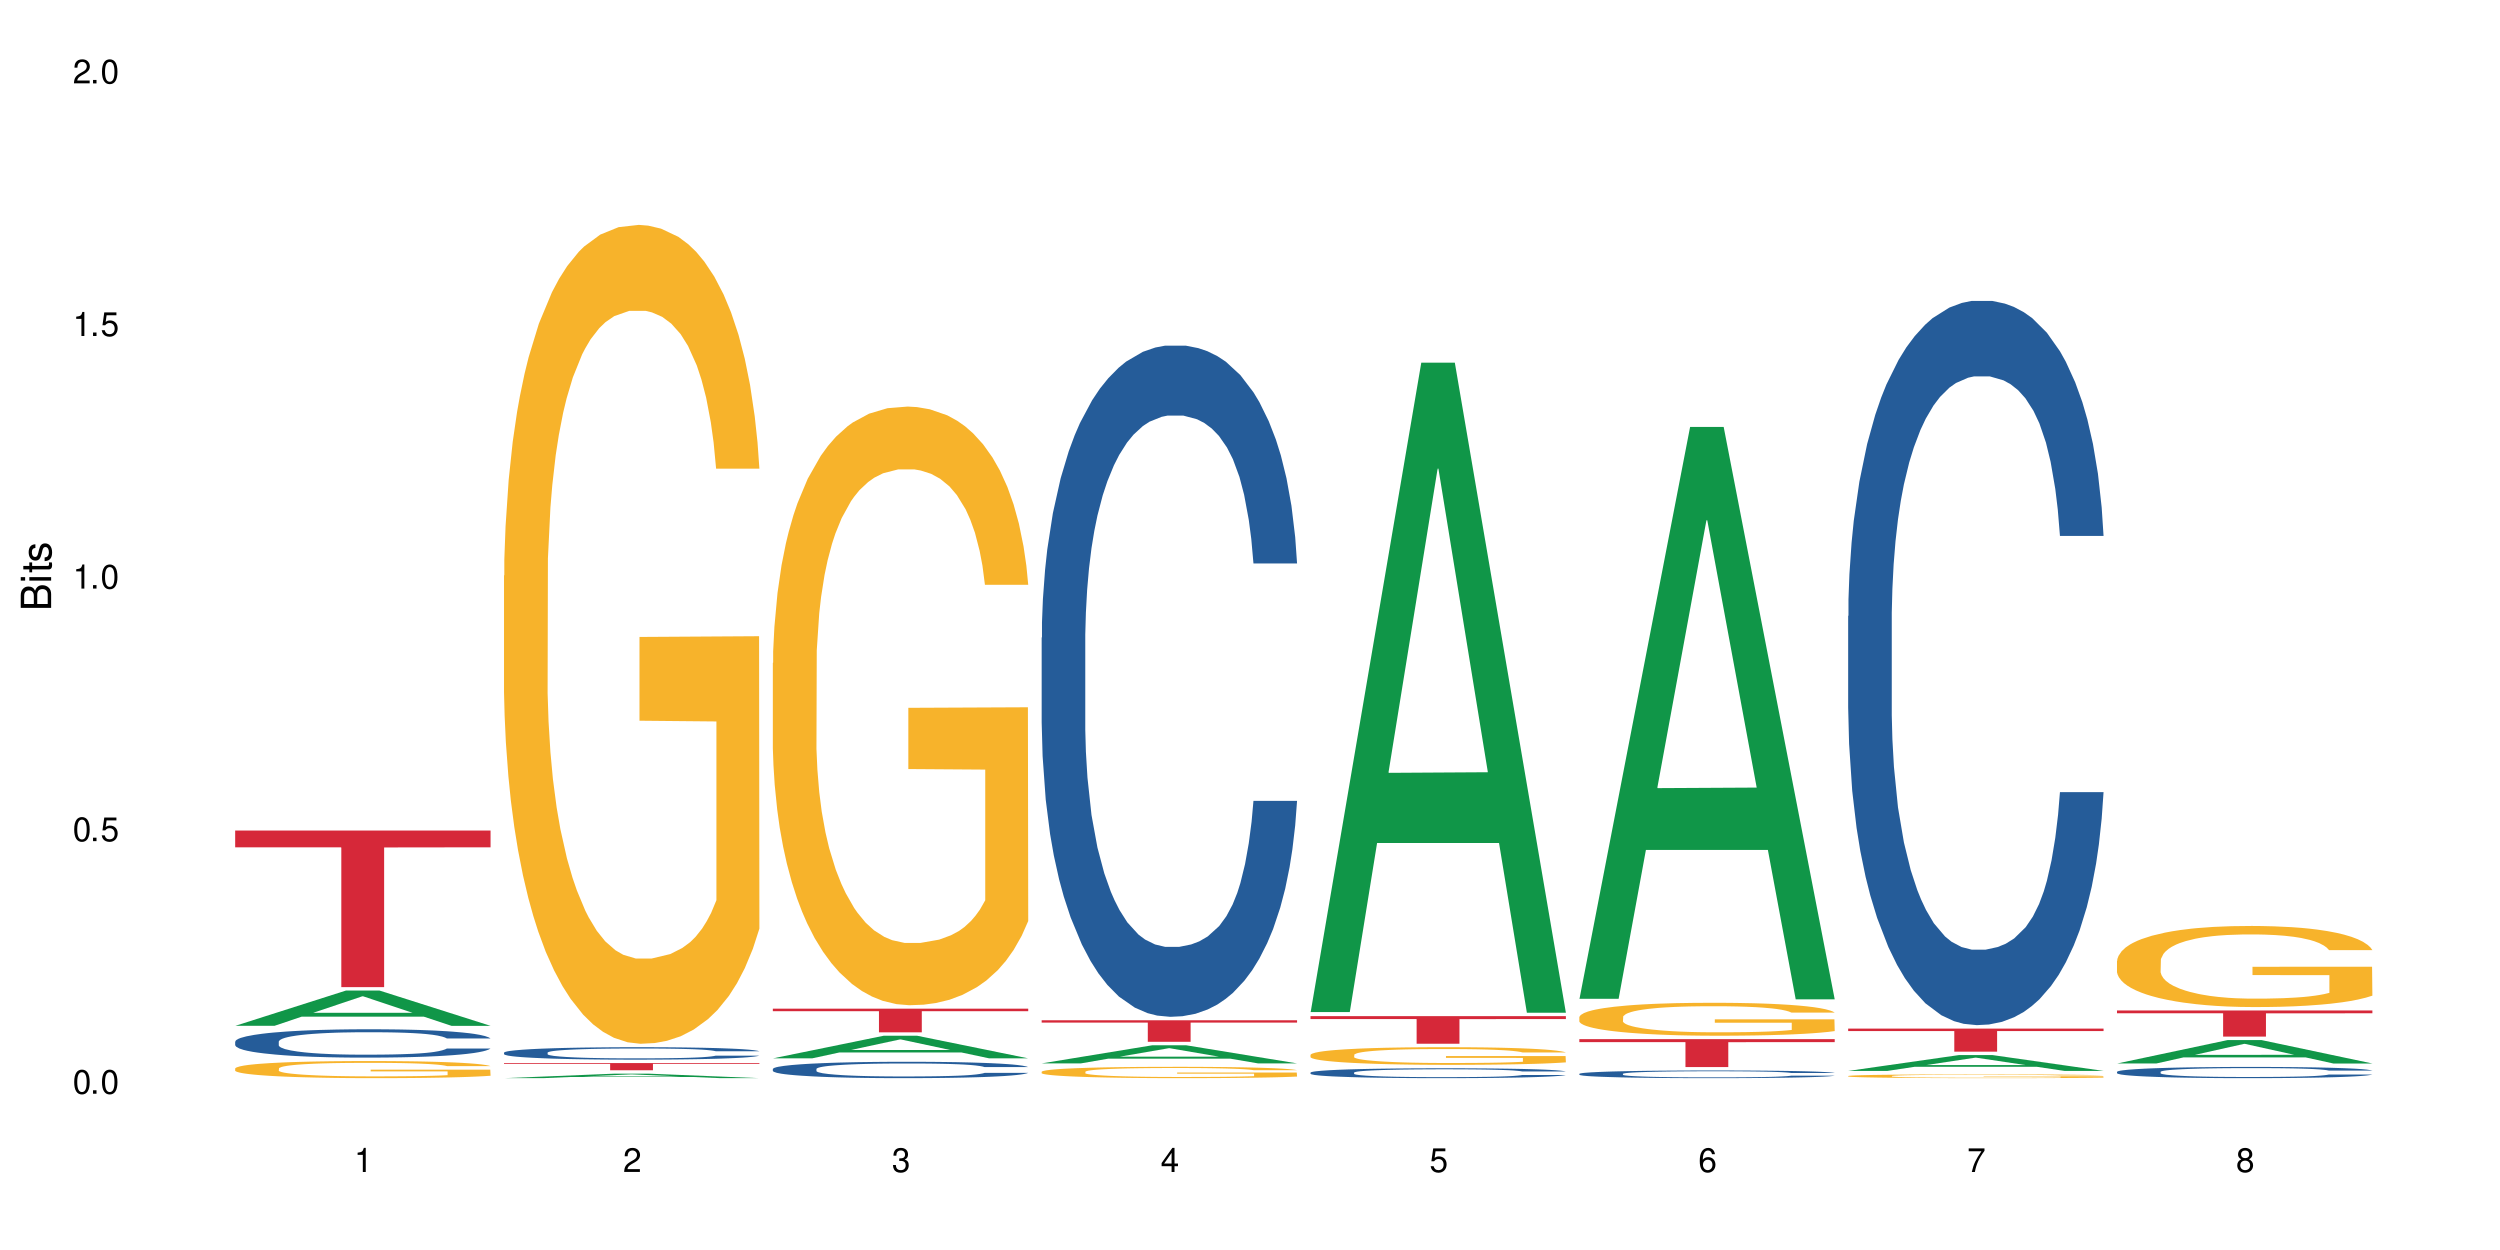<?xml version="1.0" encoding="UTF-8"?>
<svg xmlns="http://www.w3.org/2000/svg" xmlns:xlink="http://www.w3.org/1999/xlink" width="720" height="360" viewBox="0 0 720 360">
<defs>
<g>
<g id="glyph-0-0">
</g>
<g id="glyph-0-1">
<path d="M 2.641 -6.938 C 2 -6.938 1.422 -6.656 1.078 -6.172 C 0.641 -5.562 0.406 -4.641 0.406 -3.359 C 0.406 -1.016 1.188 0.219 2.641 0.219 C 4.078 0.219 4.859 -1.016 4.859 -3.297 C 4.859 -4.641 4.656 -5.547 4.203 -6.172 C 3.844 -6.656 3.281 -6.938 2.641 -6.938 Z M 2.641 -6.188 C 3.547 -6.188 4 -5.25 4 -3.375 C 4 -1.406 3.562 -0.484 2.625 -0.484 C 1.734 -0.484 1.281 -1.438 1.281 -3.344 C 1.281 -5.25 1.734 -6.188 2.641 -6.188 Z M 2.641 -6.188 "/>
</g>
<g id="glyph-0-2">
<path d="M 1.828 -1 L 0.828 -1 L 0.828 0 L 1.828 0 Z M 1.828 -1 "/>
</g>
<g id="glyph-0-3">
<path d="M 4.562 -6.797 L 1.062 -6.797 L 0.547 -3.094 L 1.328 -3.094 C 1.719 -3.562 2.047 -3.734 2.578 -3.734 C 3.484 -3.734 4.062 -3.109 4.062 -2.094 C 4.062 -1.125 3.484 -0.531 2.578 -0.531 C 1.828 -0.531 1.375 -0.906 1.188 -1.672 L 0.328 -1.672 C 0.453 -1.109 0.547 -0.844 0.75 -0.594 C 1.125 -0.078 1.828 0.219 2.594 0.219 C 3.969 0.219 4.922 -0.781 4.922 -2.219 C 4.922 -3.562 4.031 -4.484 2.719 -4.484 C 2.25 -4.484 1.859 -4.359 1.469 -4.062 L 1.734 -5.969 L 4.562 -5.969 Z M 4.562 -6.797 "/>
</g>
<g id="glyph-0-4">
<path d="M 2.484 -4.938 L 2.484 0 L 3.328 0 L 3.328 -6.938 L 2.766 -6.938 C 2.469 -5.875 2.281 -5.734 0.984 -5.562 L 0.984 -4.938 Z M 2.484 -4.938 "/>
</g>
<g id="glyph-0-5">
<path d="M 4.859 -0.828 L 1.281 -0.828 C 1.359 -1.406 1.672 -1.781 2.5 -2.281 L 3.469 -2.828 C 4.406 -3.344 4.906 -4.062 4.906 -4.906 C 4.906 -5.484 4.672 -6.031 4.266 -6.406 C 3.859 -6.766 3.375 -6.938 2.719 -6.938 C 1.859 -6.938 1.219 -6.625 0.844 -6.031 C 0.609 -5.672 0.5 -5.234 0.484 -4.531 L 1.328 -4.531 C 1.359 -5.016 1.406 -5.281 1.531 -5.516 C 1.75 -5.938 2.188 -6.203 2.703 -6.203 C 3.469 -6.203 4.031 -5.641 4.031 -4.891 C 4.031 -4.344 3.719 -3.859 3.125 -3.516 L 2.234 -3 C 0.812 -2.172 0.406 -1.531 0.328 -0.016 L 4.859 -0.016 Z M 4.859 -0.828 "/>
</g>
<g id="glyph-0-6">
<path d="M 2.125 -3.188 L 2.578 -3.188 C 3.5 -3.188 3.984 -2.766 3.984 -1.922 C 3.984 -1.062 3.469 -0.531 2.594 -0.531 C 1.656 -0.531 1.203 -1 1.156 -2.016 L 0.312 -2.016 C 0.344 -1.453 0.438 -1.094 0.609 -0.781 C 0.953 -0.109 1.625 0.219 2.547 0.219 C 3.953 0.219 4.859 -0.625 4.859 -1.938 C 4.859 -2.828 4.516 -3.297 3.703 -3.594 C 4.344 -3.844 4.656 -4.328 4.656 -5.031 C 4.656 -6.219 3.875 -6.938 2.578 -6.938 C 1.203 -6.938 0.484 -6.172 0.453 -4.703 L 1.297 -4.703 C 1.312 -5.125 1.344 -5.359 1.453 -5.578 C 1.641 -5.969 2.062 -6.203 2.594 -6.203 C 3.344 -6.203 3.797 -5.75 3.797 -5 C 3.797 -4.516 3.609 -4.219 3.25 -4.047 C 3.016 -3.953 2.703 -3.922 2.125 -3.906 Z M 2.125 -3.188 "/>
</g>
<g id="glyph-0-7">
<path d="M 3.141 -1.672 L 3.141 0 L 3.984 0 L 3.984 -1.672 L 4.984 -1.672 L 4.984 -2.438 L 3.984 -2.438 L 3.984 -6.938 L 3.359 -6.938 L 0.266 -2.578 L 0.266 -1.672 Z M 3.141 -2.438 L 1 -2.438 L 3.141 -5.5 Z M 3.141 -2.438 "/>
</g>
<g id="glyph-0-8">
<path d="M 4.781 -5.125 C 4.609 -6.266 3.891 -6.938 2.844 -6.938 C 2.094 -6.938 1.422 -6.578 1.031 -5.953 C 0.594 -5.266 0.406 -4.422 0.406 -3.172 C 0.406 -2 0.578 -1.25 0.984 -0.641 C 1.359 -0.078 1.953 0.219 2.703 0.219 C 3.984 0.219 4.922 -0.75 4.922 -2.094 C 4.922 -3.375 4.062 -4.281 2.844 -4.281 C 2.172 -4.281 1.641 -4.031 1.281 -3.516 C 1.281 -5.234 1.828 -6.188 2.797 -6.188 C 3.391 -6.188 3.797 -5.797 3.938 -5.125 Z M 2.734 -3.531 C 3.547 -3.531 4.062 -2.953 4.062 -2.031 C 4.062 -1.156 3.484 -0.531 2.703 -0.531 C 1.922 -0.531 1.328 -1.188 1.328 -2.078 C 1.328 -2.938 1.906 -3.531 2.734 -3.531 Z M 2.734 -3.531 "/>
</g>
<g id="glyph-0-9">
<path d="M 4.984 -6.797 L 0.438 -6.797 L 0.438 -5.969 L 4.109 -5.969 C 2.5 -3.656 1.828 -2.234 1.328 0 L 2.219 0 C 2.594 -2.172 3.453 -4.047 4.984 -6.094 Z M 4.984 -6.797 "/>
</g>
<g id="glyph-0-10">
<path d="M 3.75 -3.656 C 4.469 -4.094 4.688 -4.438 4.688 -5.078 C 4.688 -6.172 3.844 -6.938 2.641 -6.938 C 1.438 -6.938 0.594 -6.172 0.594 -5.094 C 0.594 -4.438 0.812 -4.094 1.516 -3.656 C 0.734 -3.266 0.359 -2.703 0.359 -1.922 C 0.359 -0.656 1.281 0.219 2.641 0.219 C 3.984 0.219 4.922 -0.656 4.922 -1.922 C 4.922 -2.703 4.531 -3.266 3.75 -3.656 Z M 2.641 -6.188 C 3.359 -6.188 3.812 -5.75 3.812 -5.062 C 3.812 -4.406 3.344 -3.984 2.641 -3.984 C 1.922 -3.984 1.453 -4.406 1.453 -5.078 C 1.453 -5.75 1.922 -6.188 2.641 -6.188 Z M 2.641 -3.266 C 3.484 -3.266 4.062 -2.719 4.062 -1.906 C 4.062 -1.078 3.484 -0.531 2.625 -0.531 C 1.797 -0.531 1.219 -1.094 1.219 -1.906 C 1.219 -2.719 1.781 -3.266 2.641 -3.266 Z M 2.641 -3.266 "/>
</g>
<g id="glyph-1-0">
</g>
<g id="glyph-1-1">
<path d="M 0 -0.953 L 0 -4.891 C 0 -5.719 -0.234 -6.344 -0.734 -6.797 C -1.188 -7.234 -1.812 -7.469 -2.5 -7.469 C -3.547 -7.469 -4.188 -7 -4.625 -5.875 C -4.984 -6.688 -5.625 -7.094 -6.531 -7.094 C -7.172 -7.094 -7.734 -6.859 -8.141 -6.391 C -8.562 -5.922 -8.75 -5.344 -8.75 -4.5 L -8.75 -0.953 Z M -4.984 -2.062 L -7.766 -2.062 L -7.766 -4.219 C -7.766 -4.844 -7.688 -5.203 -7.453 -5.5 C -7.219 -5.812 -6.859 -5.969 -6.375 -5.969 C -5.891 -5.969 -5.531 -5.812 -5.297 -5.5 C -5.062 -5.203 -4.984 -4.844 -4.984 -4.219 Z M -0.984 -2.062 L -4 -2.062 L -4 -4.781 C -4 -5.766 -3.438 -6.359 -2.484 -6.359 C -1.547 -6.359 -0.984 -5.766 -0.984 -4.781 Z M -0.984 -2.062 "/>
</g>
<g id="glyph-1-2">
<path d="M -6.281 -1.797 L -6.281 -0.797 L 0 -0.797 L 0 -1.797 Z M -8.75 -1.797 L -8.75 -0.797 L -7.484 -0.797 L -7.484 -1.797 Z M -8.75 -1.797 "/>
</g>
<g id="glyph-1-3">
<path d="M -6.281 -3.047 L -6.281 -2.016 L -8.016 -2.016 L -8.016 -1.016 L -6.281 -1.016 L -6.281 -0.172 L -5.469 -0.172 L -5.469 -1.016 L -0.719 -1.016 C -0.078 -1.016 0.281 -1.453 0.281 -2.234 C 0.281 -2.5 0.25 -2.719 0.188 -3.047 L -0.641 -3.047 C -0.609 -2.906 -0.594 -2.766 -0.594 -2.562 C -0.594 -2.141 -0.719 -2.016 -1.156 -2.016 L -5.469 -2.016 L -5.469 -3.047 Z M -6.281 -3.047 "/>
</g>
<g id="glyph-1-4">
<path d="M -4.531 -5.25 C -5.766 -5.25 -6.469 -4.422 -6.469 -2.969 C -6.469 -1.516 -5.719 -0.562 -4.547 -0.562 C -3.562 -0.562 -3.094 -1.062 -2.734 -2.562 L -2.516 -3.484 C -2.344 -4.188 -2.094 -4.469 -1.641 -4.469 C -1.047 -4.469 -0.641 -3.875 -0.641 -3 C -0.641 -2.453 -0.797 -2 -1.062 -1.75 C -1.25 -1.594 -1.422 -1.531 -1.875 -1.469 L -1.875 -0.406 C -0.422 -0.453 0.281 -1.266 0.281 -2.922 C 0.281 -4.5 -0.5 -5.516 -1.719 -5.516 C -2.656 -5.516 -3.172 -4.984 -3.469 -3.734 L -3.703 -2.766 C -3.891 -1.953 -4.156 -1.609 -4.594 -1.609 C -5.188 -1.609 -5.547 -2.125 -5.547 -2.938 C -5.547 -3.75 -5.203 -4.172 -4.531 -4.203 Z M -4.531 -5.25 "/>
</g>
</g>
</defs>
<rect x="-72" y="-36" width="864" height="432" fill="rgb(100%, 100%, 100%)" fill-opacity="1"/>
<path fill-rule="nonzero" fill="rgb(6.275%, 58.824%, 28.235%)" fill-opacity="1" d="M 67.73 295.438 L 67.809 295.426 L 99.637 285.277 L 109.301 285.277 L 141.281 295.445 L 130.047 295.445 L 122.031 292.793 L 86.906 292.793 L 79.047 295.438 L 67.73 295.438 L 90.285 291.695 L 118.809 291.684 L 104.586 286.938 L 104.43 286.93 L 104.27 286.957 L 90.207 291.684 L 90.285 291.695 Z M 67.73 295.438 "/>
<path fill-rule="nonzero" fill="rgb(14.51%, 36.078%, 60%)" fill-opacity="1" d="M 67.73 299.984 L 67.82 299.977 L 67.82 299.797 L 68.09 299.516 L 68.719 299.156 L 69.344 298.91 L 70.961 298.469 L 73.203 298.047 L 75.535 297.719 L 77.238 297.523 L 78.766 297.375 L 82.262 297.098 L 84.504 296.957 L 86.926 296.828 L 89.887 296.703 L 92.039 296.629 L 96.883 296.508 L 100.469 296.457 L 103.25 296.434 L 109.262 296.434 L 112.848 296.465 L 115.449 296.5 L 118.32 296.562 L 120.742 296.629 L 124.957 296.793 L 128.727 297 L 130.43 297.121 L 133.121 297.352 L 135.184 297.574 L 136.617 297.77 L 138.234 298.047 L 139.668 298.383 L 140.746 298.762 L 141.281 299.082 L 128.727 299.082 L 128.098 298.785 L 127.379 298.551 L 126.035 298.246 L 124.688 298.031 L 122.805 297.812 L 121.102 297.672 L 118.77 297.531 L 116.707 297.441 L 114.555 297.375 L 112.488 297.328 L 108.543 297.285 L 103.969 297.285 L 102.266 297.301 L 98.766 297.359 L 96.883 297.41 L 94.191 297.516 L 92.309 297.613 L 90.066 297.762 L 88.539 297.887 L 86.656 298.082 L 85.312 298.254 L 83.785 298.5 L 82.891 298.688 L 82.082 298.895 L 81.363 299.141 L 80.828 299.402 L 80.469 299.68 L 80.289 299.949 L 80.289 301.105 L 80.469 301.371 L 80.918 301.688 L 82.082 302.141 L 83.785 302.535 L 85.762 302.852 L 87.645 303.074 L 88.719 303.18 L 90.156 303.297 L 92.398 303.445 L 95.629 303.598 L 97.512 303.656 L 100.383 303.715 L 103.34 303.746 L 107.289 303.746 L 110.785 303.715 L 113.117 303.68 L 115.539 303.617 L 118.859 303.492 L 120.922 303.371 L 122.715 303.23 L 124.062 303.09 L 124.957 302.969 L 126.305 302.738 L 127.379 302.484 L 128.188 302.223 L 128.727 301.969 L 141.281 301.969 L 140.746 302.27 L 139.938 302.559 L 139.129 302.777 L 137.875 303.035 L 136.441 303.27 L 134.375 303.527 L 132.672 303.699 L 130.43 303.887 L 128.367 304.027 L 126.125 304.156 L 122.805 304.305 L 120.652 304.379 L 118.32 304.445 L 115.539 304.508 L 112.043 304.559 L 108.273 304.59 L 104.777 304.598 L 101.008 304.582 L 98.227 304.551 L 94.551 304.484 L 89.977 304.352 L 86.656 304.207 L 84.055 304.066 L 81.812 303.918 L 79.301 303.715 L 76.074 303.387 L 74.098 303.133 L 72.754 302.926 L 71.23 302.633 L 70.152 302.371 L 68.898 301.953 L 68 301.426 L 67.73 301.016 Z M 67.73 299.984 "/>
<path fill-rule="nonzero" fill="rgb(96.863%, 70.196%, 16.863%)" fill-opacity="1" d="M 67.73 307.691 L 67.82 307.688 L 67.82 307.598 L 68.18 307.395 L 69.078 307.117 L 70.242 306.887 L 71.5 306.707 L 72.305 306.613 L 73.652 306.477 L 74.816 306.379 L 77.777 306.176 L 81.543 305.988 L 83.609 305.906 L 85.941 305.832 L 89.258 305.746 L 90.785 305.715 L 95.449 305.641 L 100.738 305.598 L 106.57 305.582 L 109.262 305.586 L 112.938 305.605 L 117.961 305.656 L 120.832 305.699 L 123.074 305.746 L 125.406 305.805 L 128.277 305.895 L 130.969 306 L 133.121 306.109 L 135.273 306.246 L 137.066 306.387 L 138.594 306.547 L 139.938 306.734 L 140.746 306.891 L 141.281 307.051 L 128.816 307.051 L 128.098 306.891 L 127.289 306.77 L 125.945 306.621 L 124.598 306.516 L 123.254 306.43 L 120.742 306.312 L 118.59 306.238 L 115.898 306.176 L 113.297 306.137 L 110.336 306.109 L 108.543 306.102 L 103.789 306.102 L 99.484 306.133 L 96.973 306.168 L 95.18 306.203 L 92.668 306.27 L 91.141 306.324 L 90.246 306.359 L 87.555 306.5 L 85.762 306.625 L 84.773 306.711 L 83.52 306.848 L 82.621 306.969 L 81.633 307.148 L 81.098 307.285 L 80.379 307.59 L 80.289 308.398 L 80.559 308.57 L 81.098 308.754 L 81.812 308.918 L 82.891 309.086 L 83.965 309.219 L 85.852 309.395 L 87.465 309.512 L 88.719 309.586 L 91.141 309.707 L 92.129 309.75 L 94.461 309.828 L 96.883 309.895 L 99.844 309.945 L 102.086 309.973 L 105.672 309.996 L 110.246 309.996 L 115.629 309.969 L 119.039 309.934 L 121.371 309.898 L 122.895 309.867 L 124.777 309.816 L 126.125 309.773 L 127.379 309.723 L 128.906 309.645 L 128.906 308.57 L 106.75 308.566 L 106.75 308.062 L 141.195 308.059 L 141.281 309.816 L 139.398 309.938 L 137.066 310.055 L 134.824 310.145 L 132.492 310.223 L 129.176 310.309 L 126.484 310.359 L 122.355 310.426 L 118.59 310.465 L 114.645 310.492 L 111.145 310.504 L 107.02 310.508 L 103.34 310.5 L 99.395 310.473 L 96.254 310.438 L 93.383 310.391 L 90.516 310.332 L 86.926 310.238 L 84.594 310.164 L 82.172 310.07 L 79.75 309.957 L 77.598 309.836 L 76.164 309.738 L 74.727 309.633 L 73.203 309.496 L 71.766 309.344 L 70.691 309.203 L 69.703 309.047 L 68.988 308.898 L 68.27 308.695 L 67.91 308.535 L 67.73 308.395 Z M 67.73 307.691 "/>
<path fill-rule="nonzero" fill="rgb(83.922%, 15.686%, 22.353%)" fill-opacity="1" d="M 67.73 239.195 L 141.281 239.195 L 141.281 244.023 L 110.629 244.066 L 110.629 284.289 L 98.297 284.289 L 98.297 244.105 L 98.117 244.023 L 67.73 244.023 Z M 67.73 239.195 "/>
<path fill-rule="nonzero" fill="rgb(6.275%, 58.824%, 28.235%)" fill-opacity="1" d="M 145.156 310.508 L 145.234 310.508 L 177.059 309.211 L 186.723 309.211 L 218.707 310.508 L 207.469 310.508 L 199.453 310.172 L 164.328 310.172 L 156.469 310.508 L 145.156 310.508 L 167.707 310.031 L 196.23 310.031 L 182.008 309.422 L 181.852 309.422 L 181.695 309.426 L 167.629 310.031 L 167.707 310.031 Z M 145.156 310.508 "/>
<path fill-rule="nonzero" fill="rgb(14.51%, 36.078%, 60%)" fill-opacity="1" d="M 145.156 303.156 L 145.242 303.152 L 145.242 303.074 L 145.512 302.949 L 146.141 302.793 L 146.77 302.684 L 148.383 302.492 L 150.625 302.305 L 152.957 302.16 L 154.664 302.074 L 156.188 302.008 L 159.684 301.887 L 161.93 301.824 L 164.352 301.77 L 167.309 301.715 L 169.461 301.684 L 174.305 301.629 L 177.895 301.605 L 180.676 301.598 L 186.684 301.598 L 190.273 301.609 L 192.875 301.625 L 195.742 301.652 L 198.164 301.684 L 202.383 301.754 L 206.148 301.844 L 207.852 301.898 L 210.543 302 L 212.605 302.098 L 214.043 302.184 L 215.656 302.305 L 217.094 302.453 L 218.168 302.617 L 218.707 302.758 L 206.148 302.758 L 205.52 302.629 L 204.805 302.527 L 203.457 302.391 L 202.113 302.297 L 200.23 302.203 L 198.523 302.141 L 196.191 302.078 L 194.129 302.039 L 191.977 302.008 L 189.914 301.988 L 185.969 301.969 L 181.391 301.969 L 179.688 301.977 L 176.191 302.004 L 174.305 302.027 L 171.613 302.07 L 169.73 302.113 L 167.488 302.18 L 165.965 302.234 L 164.082 302.32 L 162.734 302.395 L 161.211 302.504 L 160.312 302.586 L 159.508 302.676 L 158.789 302.785 L 158.25 302.898 L 157.891 303.02 L 157.711 303.141 L 157.711 303.645 L 157.891 303.766 L 158.34 303.902 L 159.508 304.102 L 161.211 304.273 L 163.184 304.414 L 165.066 304.512 L 166.145 304.559 L 167.578 304.609 L 169.82 304.676 L 173.051 304.738 L 174.934 304.766 L 177.805 304.793 L 180.766 304.805 L 184.711 304.805 L 188.211 304.793 L 190.543 304.777 L 192.965 304.75 L 196.281 304.695 L 198.344 304.641 L 200.141 304.578 L 201.484 304.516 L 202.383 304.465 L 203.727 304.363 L 204.805 304.254 L 205.609 304.137 L 206.148 304.027 L 218.707 304.027 L 218.168 304.156 L 217.359 304.285 L 216.555 304.379 L 215.297 304.496 L 213.863 304.598 L 211.801 304.711 L 210.094 304.785 L 207.852 304.867 L 205.789 304.93 L 203.547 304.984 L 200.23 305.051 L 198.074 305.082 L 195.742 305.113 L 192.965 305.141 L 189.465 305.164 L 185.699 305.176 L 182.199 305.18 L 178.434 305.172 L 175.652 305.16 L 171.973 305.129 L 167.398 305.07 L 164.082 305.008 L 161.48 304.945 L 159.238 304.883 L 156.727 304.793 L 153.496 304.648 L 151.523 304.535 L 150.176 304.445 L 148.652 304.316 L 147.574 304.203 L 146.32 304.02 L 145.422 303.789 L 145.156 303.605 Z M 145.156 303.156 "/>
<path fill-rule="nonzero" fill="rgb(96.863%, 70.196%, 16.863%)" fill-opacity="1" d="M 145.156 165.781 L 145.242 165.566 L 145.242 161.258 L 145.602 151.566 L 146.5 138.211 L 147.664 127.227 L 148.922 118.613 L 149.73 114.09 L 151.074 107.629 L 152.242 102.891 L 155.199 93.199 L 158.969 84.152 L 161.031 80.273 L 163.363 76.613 L 166.684 72.52 L 168.207 71.012 L 172.871 67.566 L 178.164 65.414 L 183.992 64.766 L 186.684 64.984 L 190.363 65.844 L 195.387 68.215 L 198.254 70.367 L 200.496 72.52 L 202.828 75.32 L 205.699 79.629 L 208.391 84.797 L 210.543 89.969 L 212.695 96.43 L 214.492 103.32 L 216.016 110.859 L 217.359 119.906 L 218.168 127.445 L 218.707 134.98 L 206.238 134.98 L 205.52 127.445 L 204.715 121.629 L 203.367 114.52 L 202.023 109.352 L 200.676 105.258 L 198.164 99.66 L 196.012 96.215 L 193.32 93.199 L 190.723 91.258 L 187.762 89.969 L 185.969 89.535 L 181.211 89.535 L 176.906 91.043 L 174.395 92.766 L 172.602 94.488 L 170.09 97.723 L 168.566 100.305 L 167.668 102.027 L 164.977 108.707 L 163.184 114.734 L 162.195 118.828 L 160.941 125.289 L 160.043 131.105 L 159.059 139.719 L 158.52 146.18 L 157.801 160.828 L 157.711 199.598 L 157.98 207.781 L 158.52 216.609 L 159.238 224.363 L 160.312 232.551 L 161.391 238.797 L 163.273 247.195 L 164.887 252.797 L 166.145 256.457 L 168.566 262.273 L 169.551 264.211 L 171.883 268.086 L 174.305 271.102 L 177.266 273.688 L 179.508 274.98 L 183.098 276.055 L 187.672 276.055 L 193.055 274.766 L 196.461 273.039 L 198.793 271.316 L 200.32 269.809 L 202.203 267.441 L 203.547 265.289 L 204.805 262.918 L 206.328 259.258 L 206.328 207.781 L 184.172 207.566 L 184.172 183.441 L 218.617 183.227 L 218.707 267.441 L 216.824 273.258 L 214.492 278.855 L 212.25 283.164 L 209.918 286.824 L 206.598 290.918 L 203.906 293.504 L 199.781 296.516 L 196.012 298.457 L 192.066 299.75 L 188.566 300.395 L 184.441 300.609 L 180.766 300.18 L 176.816 298.887 L 173.68 297.164 L 170.809 295.012 L 167.938 292.211 L 164.352 287.688 L 162.016 284.027 L 159.594 279.504 L 157.172 274.117 L 155.02 268.301 L 153.586 263.781 L 152.152 258.609 L 150.625 252.148 L 149.191 244.824 L 148.113 238.148 L 147.129 230.609 L 146.41 223.504 L 145.691 213.812 L 145.332 206.059 L 145.156 199.379 Z M 145.156 165.781 "/>
<path fill-rule="nonzero" fill="rgb(83.922%, 15.686%, 22.353%)" fill-opacity="1" d="M 145.156 306.164 L 218.707 306.164 L 218.707 306.387 L 188.051 306.387 L 188.051 308.227 L 175.719 308.227 L 175.719 306.391 L 175.539 306.387 L 145.156 306.387 Z M 145.156 306.164 "/>
<path fill-rule="nonzero" fill="rgb(6.275%, 58.824%, 28.235%)" fill-opacity="1" d="M 222.578 304.805 L 222.656 304.797 L 254.48 298.297 L 264.148 298.297 L 296.129 304.809 L 284.895 304.809 L 276.879 303.109 L 241.75 303.109 L 233.895 304.805 L 222.578 304.805 L 245.129 302.406 L 273.656 302.398 L 259.434 299.359 L 259.273 299.355 L 259.117 299.371 L 245.051 302.398 L 245.129 302.406 Z M 222.578 304.805 "/>
<path fill-rule="nonzero" fill="rgb(14.51%, 36.078%, 60%)" fill-opacity="1" d="M 222.578 307.848 L 222.668 307.844 L 222.668 307.738 L 222.938 307.574 L 223.562 307.367 L 224.191 307.227 L 225.809 306.973 L 228.051 306.727 L 230.383 306.539 L 232.086 306.426 L 233.609 306.34 L 237.109 306.18 L 239.352 306.098 L 241.773 306.023 L 244.734 305.953 L 246.887 305.906 L 251.73 305.84 L 255.316 305.809 L 258.098 305.797 L 264.109 305.797 L 267.695 305.812 L 270.297 305.836 L 273.168 305.871 L 275.59 305.906 L 279.805 306.004 L 283.57 306.125 L 285.277 306.191 L 287.969 306.324 L 290.031 306.457 L 291.465 306.566 L 293.082 306.727 L 294.516 306.922 L 295.59 307.141 L 296.129 307.324 L 283.57 307.324 L 282.945 307.152 L 282.227 307.02 L 280.883 306.844 L 279.535 306.719 L 277.652 306.594 L 275.949 306.512 L 273.617 306.43 L 271.551 306.379 L 269.398 306.34 L 267.336 306.312 L 263.391 306.289 L 258.816 306.289 L 257.109 306.297 L 253.613 306.332 L 251.73 306.359 L 249.039 306.422 L 247.156 306.477 L 244.914 306.562 L 243.387 306.637 L 241.504 306.75 L 240.16 306.848 L 238.633 306.988 L 237.738 307.098 L 236.93 307.219 L 236.211 307.359 L 235.672 307.512 L 235.316 307.672 L 235.137 307.824 L 235.137 308.492 L 235.316 308.648 L 235.762 308.828 L 236.93 309.094 L 238.633 309.32 L 240.605 309.5 L 242.492 309.629 L 243.566 309.691 L 245.004 309.758 L 247.246 309.848 L 250.473 309.934 L 252.355 309.965 L 255.227 310 L 258.188 310.02 L 262.133 310.02 L 265.633 310 L 267.965 309.98 L 270.387 309.945 L 273.707 309.871 L 275.77 309.805 L 277.562 309.723 L 278.906 309.641 L 279.805 309.57 L 281.148 309.438 L 282.227 309.289 L 283.035 309.141 L 283.57 308.992 L 296.129 308.992 L 295.59 309.164 L 294.785 309.332 L 293.977 309.457 L 292.723 309.609 L 291.285 309.742 L 289.223 309.895 L 287.52 309.992 L 285.277 310.102 L 283.215 310.184 L 280.973 310.254 L 277.652 310.34 L 275.5 310.383 L 273.168 310.422 L 270.387 310.457 L 266.887 310.488 L 263.121 310.504 L 259.621 310.508 L 255.855 310.5 L 253.074 310.484 L 249.398 310.445 L 244.824 310.367 L 241.504 310.285 L 238.902 310.203 L 236.66 310.117 L 234.148 310 L 230.918 309.812 L 228.945 309.664 L 227.602 309.543 L 226.074 309.375 L 225 309.227 L 223.742 308.984 L 222.848 308.68 L 222.578 308.441 Z M 222.578 307.848 "/>
<path fill-rule="nonzero" fill="rgb(96.863%, 70.196%, 16.863%)" fill-opacity="1" d="M 222.578 190.938 L 222.668 190.781 L 222.668 187.633 L 223.027 180.547 L 223.922 170.781 L 225.09 162.754 L 226.344 156.453 L 227.152 153.148 L 228.496 148.422 L 229.664 144.961 L 232.625 137.875 L 236.391 131.262 L 238.453 128.426 L 240.785 125.75 L 244.105 122.758 L 245.629 121.656 L 250.293 119.137 L 255.586 117.562 L 261.418 117.09 L 264.109 117.246 L 267.785 117.875 L 272.809 119.609 L 275.68 121.184 L 277.922 122.758 L 280.254 124.805 L 283.125 127.953 L 285.816 131.734 L 287.969 135.512 L 290.121 140.234 L 291.914 145.273 L 293.438 150.785 L 294.785 157.398 L 295.59 162.91 L 296.129 168.422 L 283.66 168.422 L 282.945 162.91 L 282.137 158.66 L 280.793 153.461 L 279.445 149.684 L 278.102 146.691 L 275.59 142.598 L 273.438 140.078 L 270.746 137.875 L 268.145 136.457 L 265.184 135.512 L 263.391 135.195 L 258.637 135.195 L 254.332 136.301 L 251.82 137.559 L 250.023 138.82 L 247.512 141.18 L 245.988 143.07 L 245.094 144.328 L 242.402 149.211 L 240.605 153.621 L 239.621 156.613 L 238.363 161.336 L 237.469 165.586 L 236.48 171.887 L 235.941 176.609 L 235.227 187.316 L 235.137 215.66 L 235.406 221.645 L 235.941 228.098 L 236.66 233.766 L 237.738 239.75 L 238.812 244.316 L 240.695 250.457 L 242.312 254.551 L 243.566 257.23 L 245.988 261.48 L 246.977 262.898 L 249.309 265.73 L 251.73 267.938 L 254.691 269.824 L 256.934 270.77 L 260.52 271.559 L 265.094 271.559 L 270.477 270.613 L 273.887 269.355 L 276.219 268.094 L 277.742 266.992 L 279.625 265.258 L 280.973 263.684 L 282.227 261.953 L 283.75 259.277 L 283.75 221.645 L 261.598 221.484 L 261.598 203.852 L 296.039 203.691 L 296.129 265.258 L 294.246 269.512 L 291.914 273.605 L 289.672 276.754 L 287.34 279.43 L 284.02 282.422 L 281.328 284.312 L 277.203 286.516 L 273.438 287.934 L 269.488 288.879 L 265.992 289.352 L 261.867 289.508 L 258.188 289.195 L 254.242 288.25 L 251.102 286.988 L 248.23 285.414 L 245.359 283.367 L 241.773 280.062 L 239.441 277.383 L 237.02 274.078 L 234.598 270.141 L 232.445 265.891 L 231.008 262.582 L 229.574 258.805 L 228.051 254.078 L 226.613 248.727 L 225.539 243.844 L 224.551 238.332 L 223.832 233.137 L 223.117 226.051 L 222.758 220.383 L 222.578 215.504 Z M 222.578 190.938 "/>
<path fill-rule="nonzero" fill="rgb(83.922%, 15.686%, 22.353%)" fill-opacity="1" d="M 222.578 290.496 L 296.129 290.496 L 296.129 291.227 L 265.477 291.23 L 265.477 297.309 L 253.141 297.309 L 253.141 291.238 L 252.965 291.227 L 222.578 291.227 Z M 222.578 290.496 "/>
<path fill-rule="nonzero" fill="rgb(6.275%, 58.824%, 28.235%)" fill-opacity="1" d="M 300 306.254 L 300.078 306.246 L 331.906 301.031 L 341.57 301.031 L 373.555 306.258 L 362.316 306.258 L 354.301 304.895 L 319.176 304.895 L 311.316 306.254 L 300 306.254 L 322.555 304.328 L 351.078 304.324 L 336.855 301.883 L 336.699 301.879 L 336.543 301.895 L 322.477 304.324 L 322.555 304.328 Z M 300 306.254 "/>
<path fill-rule="nonzero" fill="rgb(14.51%, 36.078%, 60%)" fill-opacity="1" d="M 300 183.656 L 300.09 183.48 L 300.09 179.238 L 300.359 172.523 L 300.988 164.043 L 301.617 158.215 L 303.23 147.789 L 305.473 137.719 L 307.805 129.945 L 309.508 125.352 L 311.035 121.816 L 314.531 115.277 L 316.773 111.922 L 319.195 108.918 L 322.156 105.914 L 324.309 104.148 L 329.152 101.32 L 332.742 100.082 L 335.52 99.555 L 341.531 99.555 L 345.117 100.262 L 347.719 101.145 L 350.59 102.559 L 353.012 104.148 L 357.227 108.035 L 360.996 112.98 L 362.699 115.809 L 365.391 121.285 L 367.453 126.586 L 368.891 131.18 L 370.504 137.719 L 371.938 145.668 L 373.016 154.68 L 373.555 162.277 L 360.996 162.277 L 360.367 155.211 L 359.648 149.73 L 358.305 142.488 L 356.961 137.363 L 355.074 132.242 L 353.371 128.883 L 351.039 125.527 L 348.977 123.406 L 346.824 121.816 L 344.762 120.754 L 340.812 119.695 L 336.238 119.695 L 334.535 120.051 L 331.035 121.461 L 329.152 122.699 L 326.461 125.172 L 324.578 127.469 L 322.336 131.004 L 320.812 134.008 L 318.926 138.602 L 317.582 142.664 L 316.059 148.496 L 315.16 152.914 L 314.352 157.859 L 313.637 163.691 L 313.098 169.875 L 312.738 176.41 L 312.559 182.773 L 312.559 210.16 L 312.738 216.52 L 313.188 223.941 L 314.352 234.719 L 316.059 244.082 L 318.031 251.504 L 319.914 256.805 L 320.992 259.277 L 322.426 262.105 L 324.668 265.637 L 327.898 269.172 L 329.781 270.586 L 332.652 272 L 335.609 272.707 L 339.559 272.707 L 343.055 272 L 345.387 271.113 L 347.809 269.703 L 351.129 266.699 L 353.191 263.871 L 354.984 260.516 L 356.332 257.156 L 357.227 254.328 L 358.574 248.852 L 359.648 242.844 L 360.457 236.66 L 360.996 230.652 L 373.555 230.652 L 373.016 237.723 L 372.207 244.613 L 371.402 249.734 L 370.145 255.922 L 368.711 261.398 L 366.645 267.582 L 364.941 271.645 L 362.699 276.062 L 360.637 279.418 L 358.395 282.422 L 355.074 285.957 L 352.922 287.723 L 350.59 289.312 L 347.809 290.727 L 344.312 291.965 L 340.543 292.672 L 337.047 292.848 L 333.277 292.492 L 330.5 291.789 L 326.82 290.195 L 322.246 287.016 L 318.926 283.66 L 316.324 280.305 L 314.082 276.77 L 311.57 272 L 308.344 264.223 L 306.371 258.219 L 305.023 253.27 L 303.5 246.379 L 302.422 240.195 L 301.168 230.301 L 300.27 217.758 L 300 208.039 Z M 300 183.656 "/>
<path fill-rule="nonzero" fill="rgb(96.863%, 70.196%, 16.863%)" fill-opacity="1" d="M 300 308.645 L 300.09 308.641 L 300.09 308.582 L 300.449 308.445 L 301.348 308.262 L 302.512 308.109 L 303.77 307.988 L 304.574 307.926 L 305.922 307.836 L 307.086 307.773 L 310.047 307.637 L 313.816 307.512 L 315.879 307.461 L 318.211 307.41 L 321.527 307.352 L 323.055 307.332 L 327.719 307.281 L 333.012 307.254 L 338.84 307.246 L 341.531 307.246 L 345.207 307.258 L 350.23 307.293 L 353.102 307.32 L 355.344 307.352 L 357.676 307.391 L 360.547 307.449 L 363.238 307.523 L 365.391 307.594 L 367.543 307.684 L 369.336 307.777 L 370.863 307.883 L 372.207 308.008 L 373.016 308.113 L 373.555 308.215 L 361.086 308.215 L 360.367 308.113 L 359.559 308.031 L 358.215 307.934 L 356.871 307.863 L 355.523 307.805 L 353.012 307.727 L 350.859 307.68 L 348.168 307.637 L 345.566 307.609 L 342.609 307.594 L 340.812 307.586 L 336.059 307.586 L 331.754 307.609 L 329.242 307.633 L 327.449 307.656 L 324.938 307.699 L 323.414 307.738 L 322.516 307.762 L 319.824 307.852 L 318.031 307.938 L 317.043 307.992 L 315.789 308.082 L 314.891 308.164 L 313.902 308.281 L 313.367 308.371 L 312.648 308.574 L 312.559 309.109 L 312.828 309.223 L 313.367 309.348 L 314.082 309.453 L 315.16 309.566 L 316.234 309.652 L 318.121 309.77 L 319.734 309.848 L 320.992 309.898 L 323.414 309.98 L 324.398 310.004 L 326.73 310.059 L 329.152 310.102 L 332.113 310.137 L 334.355 310.156 L 337.941 310.168 L 342.52 310.168 L 347.898 310.152 L 351.309 310.129 L 353.641 310.105 L 355.164 310.082 L 357.047 310.051 L 358.395 310.02 L 359.648 309.988 L 361.176 309.938 L 361.176 309.223 L 339.02 309.223 L 339.02 308.887 L 373.465 308.883 L 373.555 310.051 L 371.668 310.129 L 369.336 310.207 L 367.094 310.27 L 364.762 310.32 L 361.445 310.375 L 358.754 310.41 L 354.629 310.453 L 350.859 310.48 L 346.914 310.496 L 343.414 310.508 L 339.289 310.508 L 335.609 310.504 L 331.664 310.484 L 328.523 310.461 L 325.656 310.434 L 322.785 310.395 L 319.195 310.332 L 316.863 310.281 L 314.441 310.219 L 312.02 310.145 L 309.867 310.062 L 308.434 310 L 306.996 309.93 L 305.473 309.84 L 304.039 309.738 L 302.961 309.645 L 301.973 309.539 L 301.258 309.441 L 300.539 309.309 L 300.18 309.199 L 300 309.109 Z M 300 308.645 "/>
<path fill-rule="nonzero" fill="rgb(83.922%, 15.686%, 22.353%)" fill-opacity="1" d="M 300 293.836 L 373.555 293.836 L 373.555 294.5 L 342.898 294.504 L 342.898 300.043 L 330.566 300.043 L 330.566 294.512 L 330.387 294.5 L 300 294.5 Z M 300 293.836 "/>
<path fill-rule="nonzero" fill="rgb(6.275%, 58.824%, 28.235%)" fill-opacity="1" d="M 377.426 291.484 L 377.504 291.309 L 409.328 104.457 L 418.992 104.457 L 450.977 291.66 L 439.738 291.66 L 431.723 242.793 L 396.598 242.793 L 388.738 291.484 L 377.426 291.484 L 399.977 222.578 L 428.504 222.402 L 414.277 135.043 L 414.121 134.867 L 413.965 135.395 L 399.898 222.402 L 399.977 222.578 Z M 377.426 291.484 "/>
<path fill-rule="nonzero" fill="rgb(14.51%, 36.078%, 60%)" fill-opacity="1" d="M 377.426 308.902 L 377.516 308.898 L 377.516 308.836 L 377.781 308.738 L 378.41 308.613 L 379.039 308.527 L 380.652 308.371 L 382.895 308.223 L 385.227 308.109 L 386.934 308.043 L 388.457 307.988 L 391.957 307.895 L 394.199 307.844 L 396.621 307.801 L 399.578 307.758 L 401.734 307.73 L 406.574 307.688 L 410.164 307.672 L 412.945 307.664 L 418.953 307.664 L 422.543 307.672 L 425.145 307.688 L 428.016 307.707 L 430.438 307.73 L 434.652 307.789 L 438.418 307.859 L 440.125 307.902 L 442.812 307.98 L 444.879 308.059 L 446.312 308.129 L 447.926 308.223 L 449.363 308.34 L 450.438 308.473 L 450.977 308.586 L 438.418 308.586 L 437.789 308.48 L 437.074 308.402 L 435.727 308.293 L 434.383 308.219 L 432.5 308.145 L 430.793 308.094 L 428.461 308.043 L 426.398 308.012 L 424.246 307.988 L 422.184 307.973 L 418.238 307.957 L 413.664 307.957 L 411.957 307.965 L 408.461 307.984 L 406.574 308.004 L 403.887 308.039 L 402 308.074 L 399.758 308.125 L 398.234 308.168 L 396.352 308.238 L 395.004 308.297 L 393.48 308.383 L 392.582 308.449 L 391.777 308.52 L 391.059 308.605 L 390.52 308.699 L 390.16 308.793 L 389.98 308.887 L 389.98 309.293 L 390.16 309.387 L 390.609 309.496 L 391.777 309.652 L 393.48 309.793 L 395.453 309.902 L 397.336 309.977 L 398.414 310.016 L 399.848 310.055 L 402.09 310.109 L 405.32 310.16 L 407.203 310.18 L 410.074 310.203 L 413.035 310.211 L 416.98 310.211 L 420.48 310.203 L 422.812 310.188 L 425.234 310.168 L 428.551 310.125 L 430.613 310.082 L 432.41 310.031 L 433.754 309.984 L 434.652 309.941 L 435.996 309.863 L 437.074 309.773 L 437.879 309.684 L 438.418 309.594 L 450.977 309.594 L 450.438 309.699 L 449.633 309.801 L 448.824 309.875 L 447.566 309.965 L 446.133 310.047 L 444.07 310.137 L 442.367 310.195 L 440.125 310.262 L 438.059 310.312 L 435.816 310.355 L 432.5 310.406 L 430.348 310.434 L 428.016 310.457 L 425.234 310.477 L 421.734 310.496 L 417.969 310.508 L 414.469 310.508 L 410.703 310.504 L 407.922 310.492 L 404.242 310.469 L 399.668 310.422 L 396.352 310.375 L 393.75 310.324 L 391.508 310.273 L 388.996 310.203 L 385.766 310.086 L 383.793 310 L 382.449 309.926 L 380.922 309.824 L 379.848 309.734 L 378.59 309.59 L 377.695 309.402 L 377.426 309.262 Z M 377.426 308.902 "/>
<path fill-rule="nonzero" fill="rgb(96.863%, 70.196%, 16.863%)" fill-opacity="1" d="M 377.426 303.77 L 377.516 303.766 L 377.516 303.672 L 377.871 303.461 L 378.77 303.176 L 379.938 302.938 L 381.191 302.754 L 382 302.656 L 383.344 302.516 L 384.512 302.414 L 387.469 302.203 L 391.238 302.008 L 393.301 301.926 L 395.633 301.848 L 398.953 301.758 L 400.477 301.727 L 405.141 301.652 L 410.434 301.605 L 416.262 301.59 L 418.953 301.598 L 422.633 301.613 L 427.656 301.664 L 430.527 301.711 L 432.77 301.758 L 435.102 301.82 L 437.969 301.91 L 440.66 302.023 L 442.812 302.137 L 444.969 302.273 L 446.762 302.422 L 448.285 302.586 L 449.633 302.781 L 450.438 302.941 L 450.977 303.105 L 438.508 303.105 L 437.789 302.941 L 436.984 302.816 L 435.637 302.664 L 434.293 302.551 L 432.949 302.465 L 430.438 302.344 L 428.281 302.27 L 425.594 302.203 L 422.992 302.164 L 420.031 302.137 L 418.238 302.125 L 413.484 302.125 L 409.176 302.156 L 406.664 302.195 L 404.871 302.23 L 402.359 302.301 L 400.836 302.359 L 399.938 302.395 L 397.246 302.539 L 395.453 302.668 L 394.469 302.758 L 393.211 302.895 L 392.312 303.023 L 391.328 303.207 L 390.789 303.348 L 390.07 303.664 L 389.98 304.496 L 390.25 304.676 L 390.789 304.863 L 391.508 305.031 L 392.582 305.207 L 393.66 305.344 L 395.543 305.523 L 397.156 305.645 L 398.414 305.723 L 400.836 305.848 L 401.82 305.891 L 404.156 305.973 L 406.574 306.039 L 409.535 306.094 L 411.777 306.121 L 415.367 306.145 L 419.941 306.145 L 425.324 306.117 L 428.73 306.082 L 431.062 306.043 L 432.59 306.012 L 434.473 305.961 L 435.816 305.914 L 437.074 305.863 L 438.598 305.785 L 438.598 304.676 L 416.441 304.668 L 416.441 304.148 L 450.887 304.145 L 450.977 305.961 L 449.094 306.086 L 446.762 306.207 L 444.52 306.301 L 442.188 306.379 L 438.867 306.465 L 436.176 306.523 L 432.051 306.586 L 428.281 306.629 L 424.336 306.656 L 420.84 306.672 L 416.711 306.676 L 413.035 306.668 L 409.086 306.637 L 405.949 306.602 L 403.078 306.555 L 400.207 306.496 L 396.621 306.398 L 394.289 306.316 L 391.867 306.219 L 389.445 306.105 L 387.293 305.98 L 385.855 305.883 L 384.422 305.77 L 382.895 305.629 L 381.461 305.473 L 380.383 305.328 L 379.398 305.168 L 378.68 305.012 L 377.961 304.805 L 377.605 304.637 L 377.426 304.492 Z M 377.426 303.77 "/>
<path fill-rule="nonzero" fill="rgb(83.922%, 15.686%, 22.353%)" fill-opacity="1" d="M 377.426 292.645 L 450.977 292.645 L 450.977 293.496 L 420.324 293.504 L 420.324 300.605 L 407.988 300.605 L 407.988 293.512 L 407.809 293.496 L 377.426 293.496 Z M 377.426 292.645 "/>
<path fill-rule="nonzero" fill="rgb(6.275%, 58.824%, 28.235%)" fill-opacity="1" d="M 454.848 287.66 L 454.926 287.504 L 486.75 122.957 L 496.418 122.957 L 528.398 287.816 L 517.164 287.816 L 509.148 244.781 L 474.023 244.781 L 466.164 287.66 L 454.848 287.66 L 477.402 226.98 L 505.926 226.824 L 491.703 149.891 L 491.547 149.734 L 491.387 150.199 L 477.32 226.824 L 477.402 226.98 Z M 454.848 287.66 "/>
<path fill-rule="nonzero" fill="rgb(14.51%, 36.078%, 60%)" fill-opacity="1" d="M 454.848 309.258 L 454.938 309.258 L 454.938 309.207 L 455.207 309.133 L 455.836 309.035 L 456.461 308.969 L 458.078 308.848 L 460.32 308.734 L 462.652 308.645 L 464.355 308.59 L 465.879 308.551 L 469.379 308.477 L 471.621 308.438 L 474.043 308.402 L 477.004 308.367 L 479.156 308.348 L 484 308.316 L 487.586 308.301 L 490.367 308.297 L 496.379 308.297 L 499.965 308.305 L 502.566 308.312 L 505.438 308.332 L 507.859 308.348 L 512.074 308.395 L 515.844 308.449 L 517.547 308.48 L 520.238 308.543 L 522.301 308.605 L 523.734 308.656 L 525.352 308.734 L 526.785 308.824 L 527.863 308.926 L 528.398 309.016 L 515.844 309.016 L 515.215 308.934 L 514.496 308.871 L 513.152 308.789 L 511.805 308.73 L 509.922 308.672 L 508.219 308.633 L 505.887 308.594 L 503.824 308.57 L 501.672 308.551 L 499.605 308.539 L 495.66 308.527 L 491.086 308.527 L 489.383 308.531 L 485.883 308.547 L 484 308.562 L 481.309 308.59 L 479.426 308.617 L 477.184 308.656 L 475.656 308.691 L 473.773 308.742 L 472.43 308.789 L 470.902 308.855 L 470.008 308.906 L 469.199 308.965 L 468.48 309.031 L 467.945 309.102 L 467.586 309.176 L 467.406 309.25 L 467.406 309.562 L 467.586 309.637 L 468.035 309.719 L 469.199 309.844 L 470.902 309.949 L 472.879 310.035 L 474.762 310.098 L 475.836 310.125 L 477.273 310.156 L 479.516 310.199 L 482.742 310.238 L 484.629 310.254 L 487.496 310.27 L 490.457 310.277 L 494.406 310.277 L 497.902 310.27 L 500.234 310.262 L 502.656 310.246 L 505.977 310.211 L 508.039 310.176 L 509.832 310.141 L 511.18 310.102 L 512.074 310.066 L 513.422 310.004 L 514.496 309.938 L 515.305 309.867 L 515.844 309.797 L 528.398 309.797 L 527.863 309.879 L 527.055 309.957 L 526.246 310.016 L 524.992 310.086 L 523.555 310.148 L 521.492 310.219 L 519.789 310.266 L 517.547 310.316 L 515.484 310.355 L 513.242 310.391 L 509.922 310.43 L 507.77 310.449 L 505.438 310.469 L 502.656 310.484 L 499.16 310.5 L 495.391 310.508 L 491.895 310.508 L 488.125 310.504 L 485.344 310.496 L 481.668 310.48 L 477.094 310.441 L 473.773 310.402 L 471.172 310.367 L 468.93 310.324 L 466.418 310.27 L 463.191 310.18 L 461.215 310.113 L 459.871 310.055 L 458.348 309.977 L 457.27 309.906 L 456.016 309.793 L 455.117 309.648 L 454.848 309.539 Z M 454.848 309.258 "/>
<path fill-rule="nonzero" fill="rgb(96.863%, 70.196%, 16.863%)" fill-opacity="1" d="M 454.848 292.863 L 454.938 292.855 L 454.938 292.684 L 455.297 292.293 L 456.191 291.758 L 457.359 291.312 L 458.613 290.969 L 459.422 290.785 L 460.77 290.527 L 461.934 290.336 L 464.895 289.945 L 468.66 289.582 L 470.723 289.426 L 473.055 289.277 L 476.375 289.113 L 477.898 289.055 L 482.562 288.914 L 487.855 288.828 L 493.688 288.801 L 496.379 288.809 L 500.055 288.844 L 505.078 288.941 L 507.949 289.027 L 510.191 289.113 L 512.523 289.227 L 515.395 289.398 L 518.086 289.605 L 520.238 289.816 L 522.391 290.074 L 524.184 290.352 L 525.711 290.656 L 527.055 291.02 L 527.863 291.324 L 528.398 291.625 L 515.934 291.625 L 515.215 291.324 L 514.406 291.09 L 513.062 290.805 L 511.715 290.594 L 510.371 290.43 L 507.859 290.207 L 505.707 290.066 L 503.016 289.945 L 500.414 289.867 L 497.453 289.816 L 495.66 289.797 L 490.906 289.797 L 486.602 289.859 L 484.09 289.93 L 482.297 289.996 L 479.785 290.129 L 478.258 290.23 L 477.363 290.301 L 474.672 290.57 L 472.879 290.812 L 471.891 290.977 L 470.633 291.234 L 469.738 291.469 L 468.75 291.816 L 468.211 292.078 L 467.496 292.664 L 467.406 294.227 L 467.676 294.555 L 468.211 294.91 L 468.93 295.223 L 470.008 295.551 L 471.082 295.801 L 472.965 296.141 L 474.582 296.367 L 475.836 296.512 L 478.258 296.746 L 479.246 296.824 L 481.578 296.98 L 484 297.102 L 486.961 297.207 L 489.203 297.258 L 492.789 297.301 L 497.363 297.301 L 502.746 297.25 L 506.156 297.18 L 508.488 297.109 L 510.012 297.051 L 511.895 296.953 L 513.242 296.867 L 514.496 296.773 L 516.023 296.625 L 516.023 294.555 L 493.867 294.547 L 493.867 293.574 L 528.309 293.566 L 528.398 296.953 L 526.516 297.188 L 524.184 297.414 L 521.941 297.586 L 519.609 297.734 L 516.289 297.898 L 513.602 298.004 L 509.473 298.125 L 505.707 298.203 L 501.758 298.254 L 498.262 298.281 L 494.137 298.289 L 490.457 298.273 L 486.512 298.219 L 483.371 298.152 L 480.5 298.062 L 477.633 297.953 L 474.043 297.77 L 471.711 297.621 L 469.289 297.441 L 466.867 297.223 L 464.715 296.988 L 463.281 296.809 L 461.844 296.598 L 460.32 296.34 L 458.883 296.047 L 457.809 295.777 L 456.82 295.473 L 456.102 295.188 L 455.387 294.797 L 455.027 294.484 L 454.848 294.219 Z M 454.848 292.863 "/>
<path fill-rule="nonzero" fill="rgb(83.922%, 15.686%, 22.353%)" fill-opacity="1" d="M 454.848 299.277 L 528.398 299.277 L 528.398 300.137 L 497.746 300.145 L 497.746 307.309 L 485.414 307.309 L 485.414 300.152 L 485.234 300.137 L 454.848 300.137 Z M 454.848 299.277 "/>
<path fill-rule="nonzero" fill="rgb(6.275%, 58.824%, 28.235%)" fill-opacity="1" d="M 532.27 308.422 L 532.352 308.418 L 564.176 303.863 L 573.84 303.863 L 605.824 308.426 L 594.586 308.426 L 586.57 307.234 L 551.445 307.234 L 543.586 308.422 L 532.27 308.422 L 554.824 306.742 L 583.348 306.738 L 569.125 304.609 L 568.969 304.605 L 568.812 304.617 L 554.746 306.738 L 554.824 306.742 Z M 532.27 308.422 "/>
<path fill-rule="nonzero" fill="rgb(14.51%, 36.078%, 60%)" fill-opacity="1" d="M 532.27 177.422 L 532.359 177.23 L 532.359 172.652 L 532.629 165.41 L 533.258 156.258 L 533.887 149.965 L 535.5 138.719 L 537.742 127.852 L 540.074 119.461 L 541.777 114.504 L 543.305 110.691 L 546.801 103.637 L 549.043 100.016 L 551.465 96.773 L 554.426 93.535 L 556.578 91.625 L 561.422 88.578 L 565.012 87.242 L 567.793 86.672 L 573.801 86.672 L 577.391 87.434 L 579.992 88.387 L 582.859 89.91 L 585.281 91.625 L 589.5 95.82 L 593.266 101.16 L 594.969 104.211 L 597.66 110.121 L 599.723 115.84 L 601.16 120.797 L 602.773 127.852 L 604.207 136.43 L 605.285 146.152 L 605.824 154.352 L 593.266 154.352 L 592.637 146.727 L 591.922 140.816 L 590.574 133 L 589.23 127.469 L 587.344 121.941 L 585.641 118.316 L 583.309 114.695 L 581.246 112.406 L 579.094 110.691 L 577.031 109.547 L 573.082 108.406 L 568.508 108.406 L 566.805 108.785 L 563.305 110.312 L 561.422 111.645 L 558.73 114.316 L 556.848 116.793 L 554.605 120.605 L 553.082 123.848 L 551.199 128.805 L 549.852 133.188 L 548.328 139.48 L 547.43 144.246 L 546.621 149.586 L 545.906 155.875 L 545.367 162.551 L 545.008 169.605 L 544.828 176.469 L 544.828 206.02 L 545.008 212.883 L 545.457 220.891 L 546.621 232.52 L 548.328 242.625 L 550.301 250.629 L 552.184 256.352 L 553.262 259.02 L 554.695 262.07 L 556.938 265.883 L 560.168 269.695 L 562.051 271.223 L 564.922 272.746 L 567.883 273.508 L 571.828 273.508 L 575.324 272.746 L 577.656 271.793 L 580.078 270.27 L 583.398 267.027 L 585.461 263.977 L 587.254 260.355 L 588.602 256.73 L 589.5 253.68 L 590.844 247.77 L 591.922 241.289 L 592.727 234.617 L 593.266 228.133 L 605.824 228.133 L 605.285 235.762 L 604.477 243.195 L 603.672 248.723 L 602.414 255.398 L 600.98 261.309 L 598.918 267.98 L 597.211 272.363 L 594.969 277.133 L 592.906 280.754 L 590.664 283.996 L 587.344 287.809 L 585.191 289.715 L 582.859 291.43 L 580.078 292.957 L 576.582 294.289 L 572.816 295.055 L 569.316 295.242 L 565.551 294.863 L 562.77 294.098 L 559.09 292.383 L 554.516 288.953 L 551.199 285.328 L 548.598 281.707 L 546.355 277.895 L 543.844 272.746 L 540.613 264.359 L 538.641 257.875 L 537.293 252.539 L 535.77 245.102 L 534.691 238.43 L 533.438 227.754 L 532.539 214.215 L 532.27 203.73 Z M 532.27 177.422 "/>
<path fill-rule="nonzero" fill="rgb(96.863%, 70.196%, 16.863%)" fill-opacity="1" d="M 532.27 309.883 L 532.359 309.883 L 532.359 309.863 L 532.719 309.816 L 533.617 309.754 L 534.781 309.703 L 536.039 309.664 L 536.844 309.645 L 538.191 309.613 L 539.355 309.59 L 542.316 309.547 L 546.086 309.504 L 548.148 309.488 L 550.48 309.469 L 553.797 309.449 L 555.324 309.445 L 559.988 309.426 L 565.281 309.418 L 571.109 309.414 L 573.801 309.414 L 577.48 309.418 L 582.5 309.43 L 585.371 309.441 L 587.613 309.449 L 589.945 309.465 L 592.816 309.484 L 595.508 309.508 L 597.66 309.531 L 599.812 309.562 L 601.609 309.594 L 603.133 309.629 L 604.477 309.672 L 605.285 309.707 L 605.824 309.742 L 593.355 309.742 L 592.637 309.707 L 591.832 309.68 L 590.484 309.645 L 589.141 309.621 L 587.793 309.602 L 585.281 309.578 L 583.129 309.562 L 580.438 309.547 L 577.836 309.539 L 574.879 309.531 L 568.328 309.531 L 564.023 309.535 L 561.512 309.543 L 559.719 309.551 L 557.207 309.566 L 555.684 309.578 L 554.785 309.586 L 552.094 309.617 L 550.301 309.648 L 549.312 309.664 L 548.059 309.695 L 547.16 309.723 L 546.176 309.762 L 545.637 309.793 L 544.918 309.859 L 544.828 310.039 L 545.098 310.078 L 545.637 310.121 L 546.355 310.156 L 547.43 310.195 L 548.508 310.223 L 550.391 310.262 L 552.004 310.289 L 553.262 310.305 L 555.684 310.332 L 556.668 310.34 L 559 310.359 L 561.422 310.371 L 564.383 310.383 L 566.625 310.391 L 570.215 310.395 L 574.789 310.395 L 580.168 310.391 L 583.578 310.383 L 585.91 310.375 L 587.434 310.367 L 589.32 310.355 L 590.664 310.344 L 591.922 310.336 L 593.445 310.316 L 593.445 310.078 L 571.289 310.078 L 571.289 309.965 L 605.734 309.965 L 605.824 310.355 L 603.941 310.383 L 601.609 310.41 L 599.363 310.43 L 597.031 310.445 L 593.715 310.465 L 591.023 310.477 L 586.898 310.492 L 583.129 310.5 L 579.184 310.504 L 575.684 310.508 L 567.883 310.508 L 563.934 310.5 L 560.797 310.492 L 557.926 310.484 L 555.055 310.469 L 551.465 310.449 L 549.133 310.434 L 544.289 310.387 L 542.137 310.359 L 540.703 310.34 L 539.266 310.312 L 537.742 310.285 L 536.309 310.25 L 535.23 310.219 L 534.246 310.184 L 533.527 310.152 L 532.809 310.105 L 532.449 310.07 L 532.27 310.039 Z M 532.27 309.883 "/>
<path fill-rule="nonzero" fill="rgb(83.922%, 15.686%, 22.353%)" fill-opacity="1" d="M 532.27 296.23 L 605.824 296.23 L 605.824 296.941 L 575.168 296.949 L 575.168 302.875 L 562.836 302.875 L 562.836 296.953 L 562.656 296.941 L 532.27 296.941 Z M 532.27 296.23 "/>
<path fill-rule="nonzero" fill="rgb(6.275%, 58.824%, 28.235%)" fill-opacity="1" d="M 609.695 306.285 L 609.773 306.277 L 641.598 299.531 L 651.266 299.531 L 683.246 306.289 L 672.008 306.289 L 663.996 304.527 L 628.867 304.527 L 621.012 306.285 L 609.695 306.285 L 632.246 303.797 L 660.773 303.789 L 646.551 300.637 L 646.391 300.629 L 646.234 300.648 L 632.168 303.789 L 632.246 303.797 Z M 609.695 306.285 "/>
<path fill-rule="nonzero" fill="rgb(14.51%, 36.078%, 60%)" fill-opacity="1" d="M 609.695 308.684 L 609.785 308.68 L 609.785 308.609 L 610.055 308.496 L 610.68 308.355 L 611.309 308.258 L 612.922 308.082 L 615.164 307.914 L 617.5 307.785 L 619.203 307.707 L 620.727 307.648 L 624.227 307.539 L 626.469 307.484 L 628.891 307.434 L 631.852 307.383 L 634.004 307.355 L 638.848 307.309 L 642.434 307.285 L 645.215 307.277 L 651.223 307.277 L 654.812 307.289 L 657.414 307.305 L 660.285 307.328 L 662.707 307.355 L 666.922 307.418 L 670.688 307.5 L 672.395 307.551 L 675.086 307.641 L 677.148 307.73 L 678.582 307.805 L 680.195 307.914 L 681.633 308.047 L 682.707 308.199 L 683.246 308.324 L 670.688 308.324 L 670.062 308.207 L 669.344 308.117 L 667.996 307.996 L 666.652 307.91 L 664.77 307.824 L 663.066 307.77 L 660.734 307.711 L 658.668 307.676 L 656.516 307.648 L 654.453 307.633 L 650.508 307.613 L 645.934 307.613 L 644.227 307.621 L 640.73 307.645 L 638.848 307.664 L 636.156 307.707 L 634.273 307.742 L 632.027 307.805 L 630.504 307.852 L 628.621 307.93 L 627.273 308 L 625.75 308.094 L 624.852 308.168 L 624.047 308.254 L 623.328 308.352 L 622.789 308.453 L 622.43 308.562 L 622.254 308.668 L 622.254 309.125 L 622.43 309.234 L 622.879 309.355 L 624.047 309.539 L 625.75 309.695 L 627.723 309.816 L 629.605 309.906 L 630.684 309.949 L 632.117 309.996 L 634.363 310.055 L 637.59 310.113 L 639.473 310.137 L 642.344 310.16 L 645.305 310.172 L 649.25 310.172 L 652.75 310.16 L 655.082 310.145 L 657.504 310.121 L 660.82 310.07 L 662.887 310.023 L 664.68 309.969 L 666.023 309.914 L 666.922 309.867 L 668.266 309.773 L 669.344 309.672 L 670.152 309.57 L 670.688 309.469 L 683.246 309.469 L 682.707 309.586 L 681.902 309.703 L 681.094 309.789 L 679.84 309.891 L 678.402 309.984 L 676.34 310.086 L 674.637 310.156 L 672.395 310.23 L 670.332 310.285 L 668.086 310.336 L 664.77 310.395 L 662.617 310.422 L 660.285 310.449 L 657.504 310.473 L 654.004 310.496 L 650.238 310.508 L 646.738 310.508 L 642.973 310.504 L 640.191 310.492 L 636.516 310.465 L 631.941 310.41 L 628.621 310.355 L 626.02 310.301 L 623.777 310.242 L 621.266 310.16 L 618.035 310.031 L 616.062 309.93 L 614.719 309.848 L 613.191 309.73 L 612.117 309.629 L 610.859 309.465 L 609.965 309.254 L 609.695 309.09 Z M 609.695 308.684 "/>
<path fill-rule="nonzero" fill="rgb(96.863%, 70.196%, 16.863%)" fill-opacity="1" d="M 609.695 276.684 L 609.785 276.66 L 609.785 276.234 L 610.145 275.273 L 611.039 273.953 L 612.207 272.863 L 613.461 272.012 L 614.27 271.562 L 615.613 270.922 L 616.781 270.453 L 619.742 269.492 L 623.508 268.598 L 625.57 268.215 L 627.902 267.852 L 631.223 267.445 L 632.746 267.297 L 637.41 266.953 L 642.703 266.742 L 648.535 266.676 L 651.223 266.699 L 654.902 266.785 L 659.926 267.02 L 662.797 267.23 L 665.039 267.445 L 667.371 267.723 L 670.242 268.148 L 672.93 268.66 L 675.086 269.172 L 677.238 269.812 L 679.031 270.496 L 680.555 271.242 L 681.902 272.141 L 682.707 272.887 L 683.246 273.633 L 670.777 273.633 L 670.062 272.887 L 669.254 272.309 L 667.91 271.605 L 666.562 271.094 L 665.219 270.688 L 662.707 270.133 L 660.555 269.793 L 657.863 269.492 L 655.262 269.301 L 652.301 269.172 L 650.508 269.133 L 645.754 269.133 L 641.449 269.281 L 638.938 269.449 L 637.141 269.621 L 634.629 269.941 L 633.105 270.199 L 632.207 270.367 L 629.52 271.031 L 627.723 271.625 L 626.738 272.031 L 625.48 272.672 L 624.586 273.25 L 623.598 274.102 L 623.059 274.742 L 622.344 276.191 L 622.254 280.031 L 622.52 280.844 L 623.059 281.719 L 623.777 282.484 L 624.852 283.297 L 625.93 283.914 L 627.812 284.746 L 629.43 285.301 L 630.684 285.664 L 633.105 286.238 L 634.094 286.43 L 636.426 286.816 L 638.848 287.113 L 641.805 287.371 L 644.047 287.5 L 647.637 287.605 L 652.211 287.605 L 657.594 287.477 L 661 287.305 L 663.332 287.137 L 664.859 286.984 L 666.742 286.75 L 668.086 286.539 L 669.344 286.305 L 670.867 285.941 L 670.867 280.844 L 648.715 280.82 L 648.715 278.434 L 683.156 278.41 L 683.246 286.75 L 681.363 287.328 L 679.031 287.883 L 676.789 288.309 L 674.457 288.672 L 671.137 289.078 L 668.445 289.332 L 664.32 289.633 L 660.555 289.824 L 656.605 289.953 L 653.109 290.016 L 648.98 290.035 L 645.305 289.992 L 641.359 289.867 L 638.219 289.695 L 635.348 289.48 L 632.477 289.203 L 628.891 288.758 L 626.559 288.395 L 624.137 287.945 L 621.715 287.414 L 619.562 286.836 L 618.125 286.391 L 616.691 285.875 L 615.164 285.238 L 613.73 284.512 L 612.656 283.852 L 611.668 283.105 L 610.949 282.398 L 610.234 281.441 L 609.875 280.672 L 609.695 280.012 Z M 609.695 276.684 "/>
<path fill-rule="nonzero" fill="rgb(83.922%, 15.686%, 22.353%)" fill-opacity="1" d="M 609.695 291.023 L 683.246 291.023 L 683.246 291.828 L 652.594 291.836 L 652.594 298.543 L 640.258 298.543 L 640.258 291.844 L 640.082 291.828 L 609.695 291.828 Z M 609.695 291.023 "/>
<g fill="rgb(0%, 0%, 0%)" fill-opacity="1">
<use xlink:href="#glyph-0-1" x="20.965" y="314.993"/>
<use xlink:href="#glyph-0-2" x="25.965" y="314.993"/>
<use xlink:href="#glyph-0-1" x="28.965" y="314.993"/>
</g>
<g fill="rgb(0%, 0%, 0%)" fill-opacity="1">
<use xlink:href="#glyph-0-1" x="20.965" y="242.251"/>
<use xlink:href="#glyph-0-2" x="25.965" y="242.251"/>
<use xlink:href="#glyph-0-3" x="28.965" y="242.251"/>
</g>
<g fill="rgb(0%, 0%, 0%)" fill-opacity="1">
<use xlink:href="#glyph-0-4" x="20.965" y="169.509"/>
<use xlink:href="#glyph-0-2" x="25.965" y="169.509"/>
<use xlink:href="#glyph-0-1" x="28.965" y="169.509"/>
</g>
<g fill="rgb(0%, 0%, 0%)" fill-opacity="1">
<use xlink:href="#glyph-0-4" x="20.965" y="96.767"/>
<use xlink:href="#glyph-0-2" x="25.965" y="96.767"/>
<use xlink:href="#glyph-0-3" x="28.965" y="96.767"/>
</g>
<g fill="rgb(0%, 0%, 0%)" fill-opacity="1">
<use xlink:href="#glyph-0-5" x="20.965" y="24.024"/>
<use xlink:href="#glyph-0-2" x="25.965" y="24.024"/>
<use xlink:href="#glyph-0-1" x="28.965" y="24.024"/>
</g>
<g fill="rgb(0%, 0%, 0%)" fill-opacity="1">
<use xlink:href="#glyph-0-4" x="102.008" y="337.532"/>
</g>
<g fill="rgb(0%, 0%, 0%)" fill-opacity="1">
<use xlink:href="#glyph-0-5" x="179.43" y="337.532"/>
</g>
<g fill="rgb(0%, 0%, 0%)" fill-opacity="1">
<use xlink:href="#glyph-0-6" x="256.855" y="337.532"/>
</g>
<g fill="rgb(0%, 0%, 0%)" fill-opacity="1">
<use xlink:href="#glyph-0-7" x="334.277" y="337.532"/>
</g>
<g fill="rgb(0%, 0%, 0%)" fill-opacity="1">
<use xlink:href="#glyph-0-3" x="411.699" y="337.532"/>
</g>
<g fill="rgb(0%, 0%, 0%)" fill-opacity="1">
<use xlink:href="#glyph-0-8" x="489.125" y="337.532"/>
</g>
<g fill="rgb(0%, 0%, 0%)" fill-opacity="1">
<use xlink:href="#glyph-0-9" x="566.547" y="337.532"/>
</g>
<g fill="rgb(0%, 0%, 0%)" fill-opacity="1">
<use xlink:href="#glyph-0-10" x="643.969" y="337.532"/>
</g>
<g fill="rgb(0%, 0%, 0%)" fill-opacity="1">
<use xlink:href="#glyph-1-1" x="14.725" y="176.012"/>
<use xlink:href="#glyph-1-2" x="14.725" y="168.012"/>
<use xlink:href="#glyph-1-3" x="14.725" y="165.012"/>
<use xlink:href="#glyph-1-4" x="14.725" y="162.012"/>
</g>
</svg>
